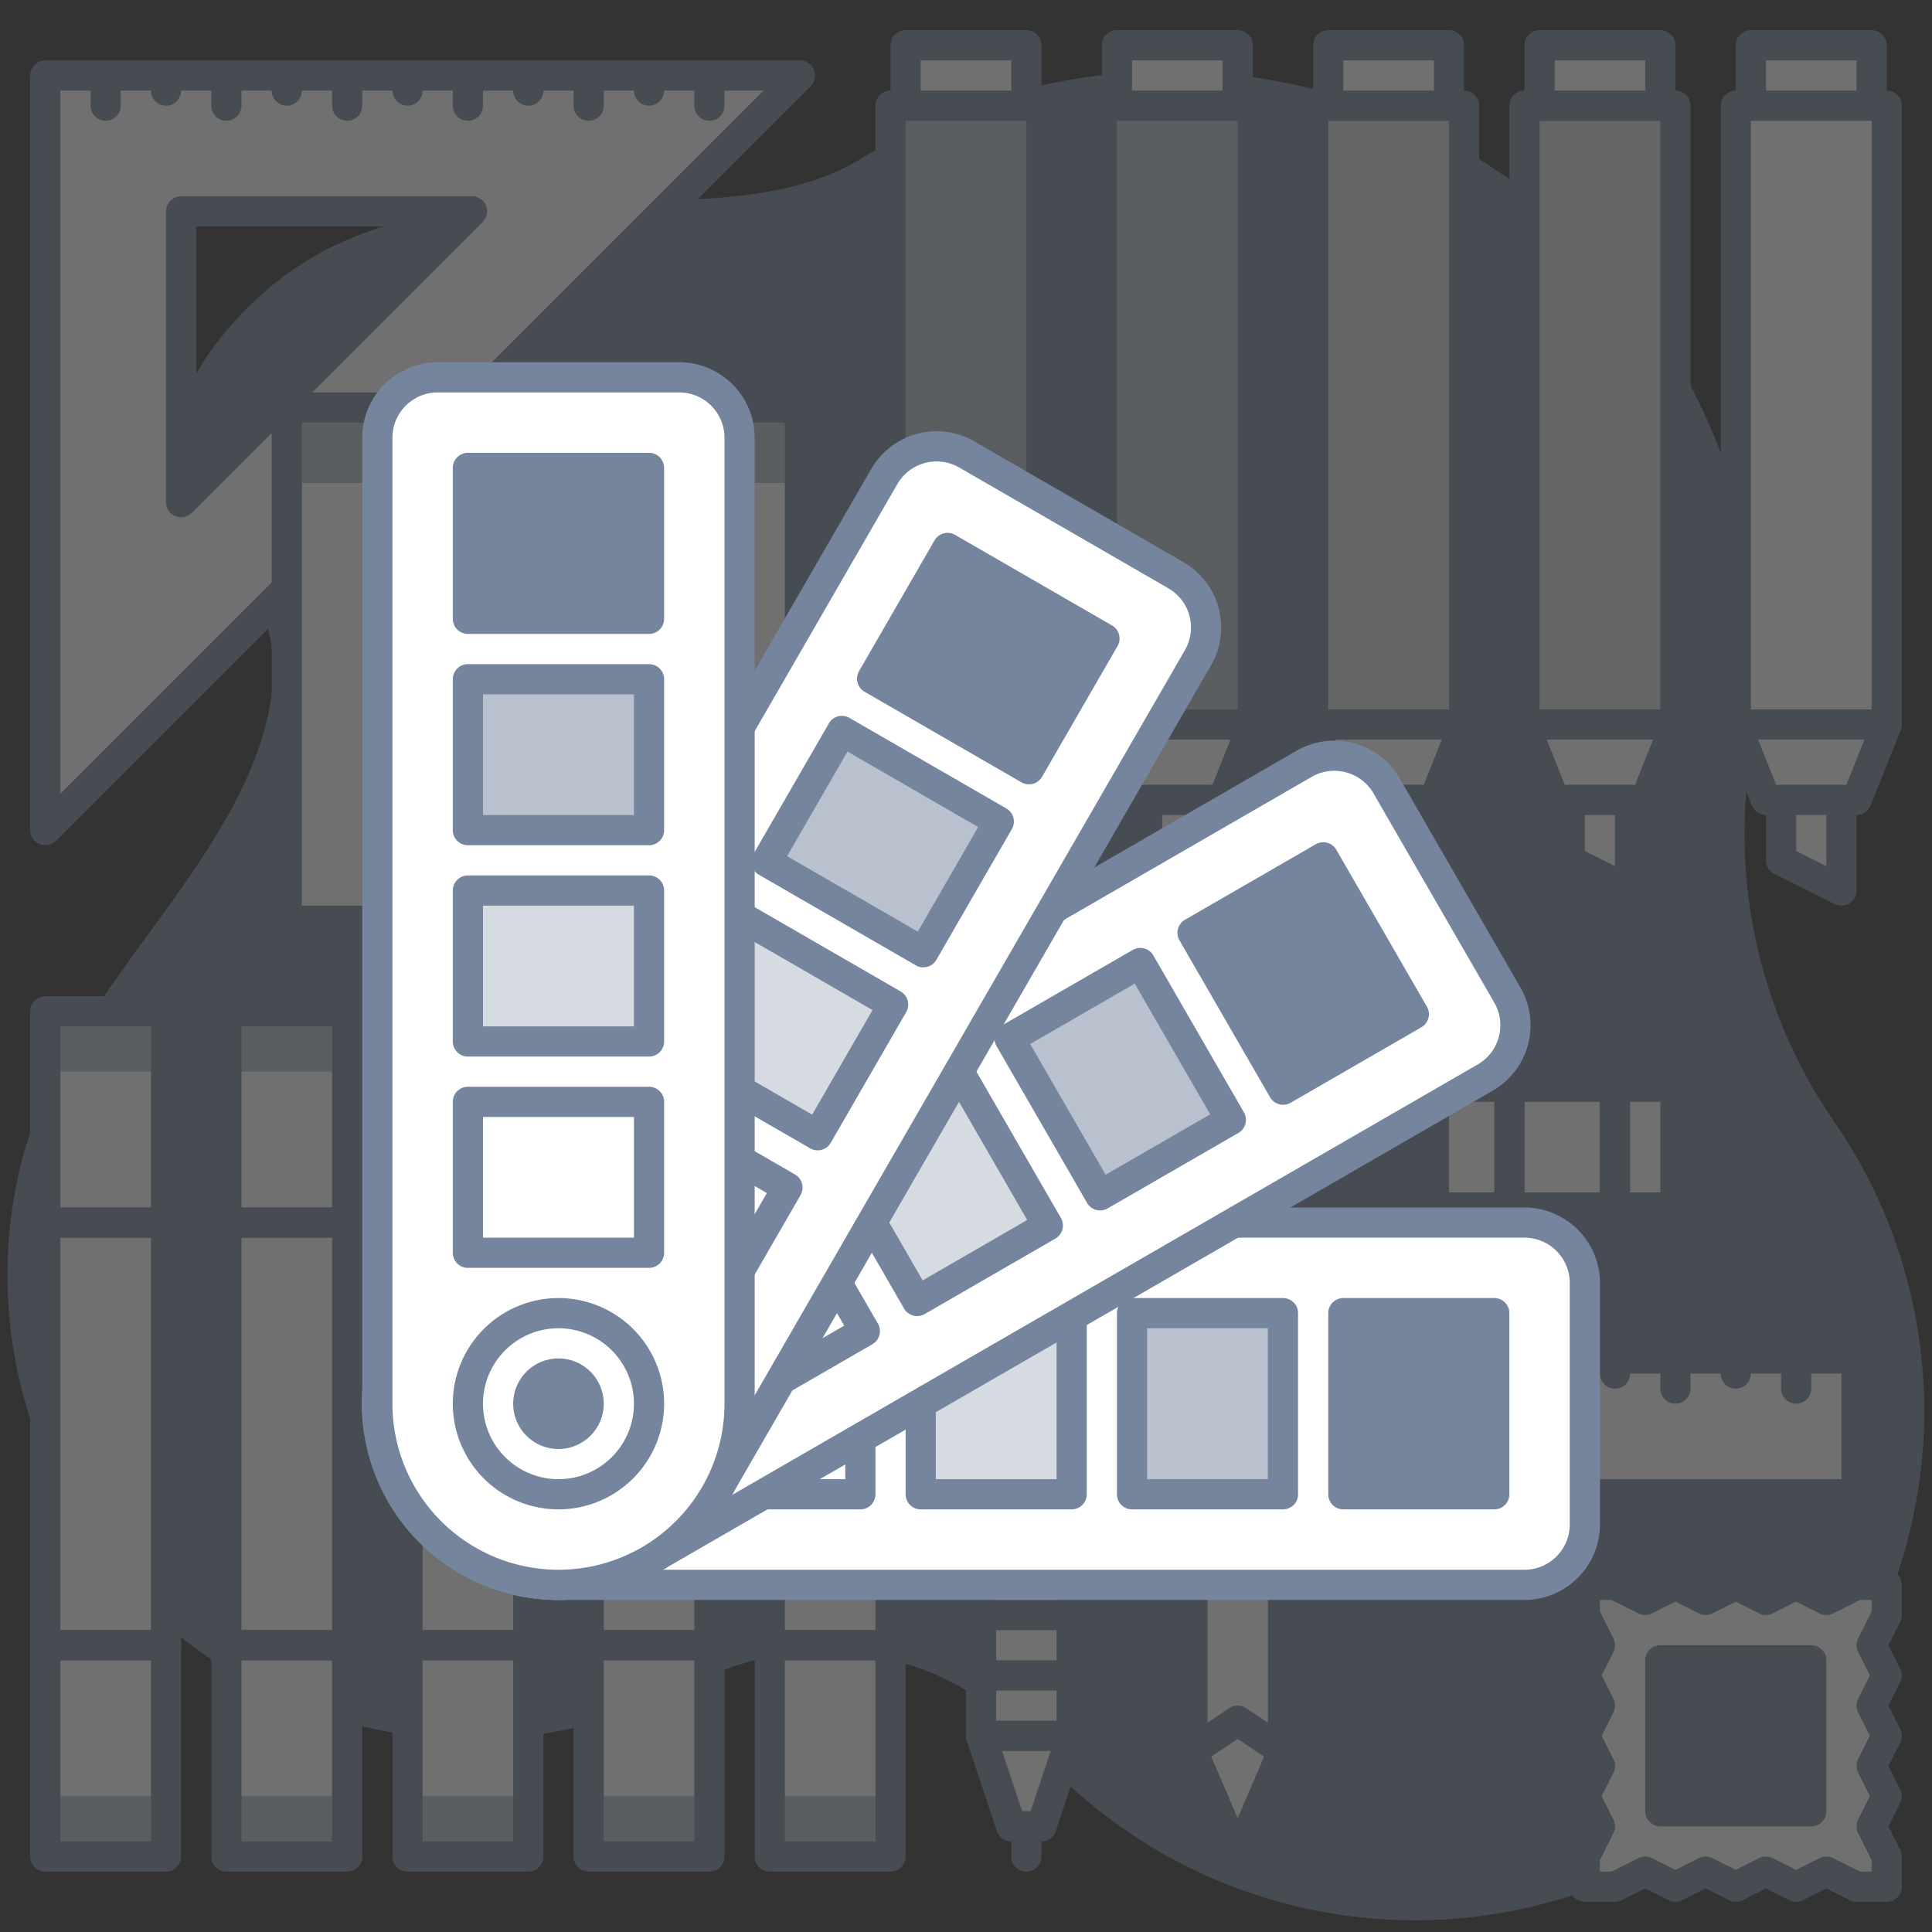 <?xml version="1.0" ?><svg data-name="010_Design &amp; Arts" id="_010_Design_Arts" viewBox="0 0 128 128" xmlns="http://www.w3.org/2000/svg"><rect x="0" y="0" width="128" height="128" fill="#333333" stroke="none"/><defs><style>.cls-1,.cls-5{opacity:0.3;}.cls-2,.cls-4,.cls-5{fill:#75859e;}.cls-3{fill:#fff;}.cls-4{opacity:0.5;}</style></defs><title/><g class="cls-1"><path class="cls-2" d="M115.979,50.043a38.998,38.998,0,0,0-58.896-39.547C46.785,16.85,28.156,8.639,16.5,20.296S19.5,35,18,46,4.246,65.631,1.389,77.116a30.748,30.748,0,0,0,44.167,34.58c7.607-4,17.031-2.678,22.639,3.835A33.748,33.748,0,0,0,121.604,74.437,33.635,33.635,0,0,1,115.979,50.043Z"/><path class="cls-3" d="M3,5V55L53,5Zm9,9H31.272L12,33.273Z"/><path class="cls-2" d="M3,56a1,1,0,0,1-1-1V5A1,1,0,0,1,3,4H53a1.0 1,0,0,1,.707,1.707l-50,50A.999.999,0,0,1,3,56ZM4,6V52.586L50.586,6Zm8,28.272a1,1,0,0,1-1-1V14a1,1,0,0,1,1-1H31.272a1.0 1,0,0,1,.707,1.707L12.707,33.979A.999.999,0,0,1,12,34.272ZM13,15V30.858L28.858,15Z"/><path class="cls-2" d="M7,8A1,1,0,0,1,6,7V5A1,1,0,0,1,8,5V7A1,1,0,0,1,7,8Z"/><path class="cls-2" d="M11,7a1,1,0,0,1-1-1V5a1,1,0,0,1,2,0V6A1,1,0,0,1,11,7Z"/><path class="cls-2" d="M15,8a1,1,0,0,1-1-1V5a1,1,0,0,1,2,0V7A1,1,0,0,1,15,8Z"/><path class="cls-2" d="M19,7a1,1,0,0,1-1-1V5a1,1,0,0,1,2,0V6A1,1,0,0,1,19,7Z"/><path class="cls-2" d="M23,8a1,1,0,0,1-1-1V5a1,1,0,0,1,2,0V7A1,1,0,0,1,23,8Z"/><path class="cls-2" d="M27,7a1,1,0,0,1-1-1V5a1,1,0,0,1,2,0V6A1,1,0,0,1,27,7Z"/><path class="cls-2" d="M31,8a1,1,0,0,1-1-1V5a1,1,0,0,1,2,0V7A1,1,0,0,1,31,8Z"/><path class="cls-2" d="M35,7a1,1,0,0,1-1-1V5a1,1,0,0,1,2,0V6A1,1,0,0,1,35,7Z"/><path class="cls-2" d="M39,8a1,1,0,0,1-1-1V5a1,1,0,0,1,2,0V7A1,1,0,0,1,39,8Z"/><path class="cls-2" d="M43,7a1,1,0,0,1-1-1V5a1,1,0,0,1,2,0V6A1,1,0,0,1,43,7Z"/><path class="cls-2" d="M47,8a1,1,0,0,1-1-1V5a1,1,0,0,1,2,0V7A1,1,0,0,1,47,8Z"/><rect class="cls-3" height="9" width="56" x="67" y="90"/><path class="cls-2" d="M123,100H67a1,1,0,0,1-1-1V90a1,1,0,0,1,1-1h56a1,1,0,0,1,1,1v9A1,1,0,0,1,123,100ZM68,98h54V91H68Z"/><path class="cls-2" d="M71,93a1,1,0,0,1-1-1V90a1,1,0,0,1,2,0v2A1,1,0,0,1,71,93Z"/><path class="cls-2" d="M75,92a1,1,0,0,1-1-1V90a1,1,0,0,1,2,0v1A1,1,0,0,1,75,92Z"/><path class="cls-2" d="M79,93a1,1,0,0,1-1-1V90a1,1,0,0,1,2,0v2A1,1,0,0,1,79,93Z"/><path class="cls-2" d="M83,92a1,1,0,0,1-1-1V90a1,1,0,0,1,2,0v1A1,1,0,0,1,83,92Z"/><path class="cls-2" d="M87,93a1,1,0,0,1-1-1V90a1,1,0,0,1,2,0v2A1,1,0,0,1,87,93Z"/><path class="cls-2" d="M91,92a1,1,0,0,1-1-1V90a1,1,0,0,1,2,0v1A1,1,0,0,1,91,92Z"/><path class="cls-2" d="M95,93a1,1,0,0,1-1-1V90a1,1,0,0,1,2,0v2A1,1,0,0,1,95,93Z"/><path class="cls-2" d="M99,92a1,1,0,0,1-1-1V90a1,1,0,0,1,2,0v1A1,1,0,0,1,99,92Z"/><path class="cls-2" d="M103,93a1,1,0,0,1-1-1V90a1,1,0,0,1,2,0v2A1,1,0,0,1,103,93Z"/><path class="cls-2" d="M107,92a1,1,0,0,1-1-1V90a1,1,0,0,1,2,0v1A1,1,0,0,1,107,92Z"/><path class="cls-2" d="M115,92a1,1,0,0,1-1-1V90a1,1,0,0,1,2,0v1A1,1,0,0,1,115,92Z"/><path class="cls-2" d="M111,93a1,1,0,0,1-1-1V90a1,1,0,0,1,2,0v2A1,1,0,0,1,111,93Z"/><path class="cls-2" d="M119,93a1,1,0,0,1-1-1V90a1,1,0,0,1,2,0v2A1,1,0,0,1,119,93Z"/><polygon class="cls-3" points="125 125 123 125 121 124 119 125 117 124 115 125 113 124 111 125 109 124 107 125 105 125 105 123 106 121 105 119 106 117 105 115 106 113 105 111 106 109 105 107 105 105 107 105 109 106 111 105 113 106 115 105 117 106 119 105 121 106 123 105 125 105 125 107 124 109 125 111 124 113 125 115 124 117 125 119 124 121 125 123 125 125"/><path class="cls-2" d="M119,126a1.001,1.001,0,0,1-.447-.105l-1.553-.776-1.553.776a1.001,1.001,0,0,1-.895,0L113,125.118l-1.553.776a1.001,1.001,0,0,1-.895,0L109,125.118l-1.553.776A1.001,1.001,0,0,1,107,126h-2a1,1,0,0,1-1-1v-2a1.001,1.001,0,0,1,.105-.447L104.882,121l-.776-1.553a1.001,1.001,0,0,1,0-.895L104.882,117l-.776-1.552a1.001,1.001,0,0,1,0-.895l.776-1.553-.776-1.553a1.001,1.001,0,0,1,0-.895L104.882,109l-.776-1.553A1.001,1.001,0,0,1,104,107v-2a1,1,0,0,1,1-1h2a1.001,1.001,0,0,1,.447.105L109,104.882l1.553-.776a1.001,1.001,0,0,1,.895,0L113,104.882l1.553-.776a1.001,1.001,0,0,1,.895,0L117,104.882l1.553-.776a1.001,1.001,0,0,1,.895,0L121,104.882l1.553-.776A1.001,1.001,0,0,1,123,104h2a1,1,0,0,1,1,1v2a1.001,1.001,0,0,1-.105.447L125.118,109l.776,1.553a1.001,1.001,0,0,1,0,.895l-.776,1.553.776,1.553a1.001,1.001,0,0,1,0,.895L125.118,117l.776,1.553a1.001,1.001,0,0,1,0,.895L125.118,121l.776,1.553A1.001,1.001,0,0,1,126,123v2a1,1,0,0,1-1,1h-2a1.001,1.001,0,0,1-.447-.105L121,125.118l-1.553.776A1,1,0,0,1,119,126Zm4.236-2H124v-.764l-.895-1.789a1.001,1.001,0,0,1,0-.895L123.882,119l-.776-1.553a1.001,1.001,0,0,1,0-.895l.776-1.552-.776-1.553a1.001,1.001,0,0,1,0-.895L123.882,111l-.776-1.553a1.001,1.001,0,0,1,0-.895L124,106.764V106h-.764l-1.789.895a1.001,1.001,0,0,1-.895,0L119,106.118l-1.553.776a1.001,1.001,0,0,1-.895,0L115,106.118l-1.553.776a1.001,1.001,0,0,1-.895,0L111,106.118l-1.553.776a1.001,1.001,0,0,1-.895,0L106.764,106H106v.764l.895,1.789a1.001,1.001,0,0,1,0,.895L106.118,111l.776,1.553a1.001,1.001,0,0,1,0,.895l-.776,1.553.776,1.552a1.001,1.001,0,0,1,0,.895L106.118,119l.776,1.553a1.001,1.001,0,0,1,0,.895L106,123.236V124h.764l1.789-.895a1.001,1.001,0,0,1,.895,0L111,123.882l1.553-.776a1.001,1.001,0,0,1,.895,0l1.552.776,1.553-.776a1.001,1.001,0,0,1,.895,0L119,123.882l1.553-.776a1.001,1.001,0,0,1,.895,0Z"/><rect class="cls-2" height="10" width="10" x="110" y="110"/><path class="cls-2" d="M120,121H110a1,1,0,0,1-1-1V110a1,1,0,0,1,1-1h10a1,1,0,0,1,1,1v10A1,1,0,0,1,120,121Zm-9-2h8v-8h-8Z"/><polygon class="cls-3" points="45 61 45 53 53 53 45 61"/><polygon class="cls-3" points="45 61 19 61 19 27 53 27 53 53 45 53 45 61"/><rect class="cls-4" height="5" width="34" x="19" y="27"/><path class="cls-2" d="M45,62a1,1,0,0,1-1-1V53a1,1,0,0,1,1-1h0l8,0a1.0 1,0,0,1,.707,1.707l-8,8A1.0 1,0,0,1,45,62Zm1-8v4.586l4.586-4.585Z"/><path class="cls-2" d="M45,62H19a1,1,0,0,1-1-1V27a1,1,0,0,1,1-1H53a1,1,0,0,1,1,1V53a1,1,0,0,1-1,1h0L46,54v7A1,1,0,0,1,45,62ZM20,60H44V53a1,1,0,0,1,1-1h0l7,0V28H20Z"/><polygon class="cls-3" points="85 116 82 123 79 116 82 114 85 116"/><path class="cls-2" d="M82,124a.999.999,0,0,1-.919-.606l-3-7a1,1,0,0,1,.364-1.226l3-2a1.001,1.001,0,0,1,1.109,0l3,2A1,1,0,0,1,85.919,116.394l-3,7A.999.999,0,0,1,82,124Zm-1.753-7.629L82,120.461l1.753-4.091L82,115.202Z"/><polygon class="cls-3" points="85 78 85 116 82 114 79 116 79 78 85 78"/><path class="cls-2" d="M85,117a.998.998,0,0,1-.555-.168L82,115.202,79.555,116.832A1.0 1,0,0,1,78,116V78a1,1,0,0,1,1-1h6a1,1,0,0,1,1,1v38a1.0 1,0,0,1-1,1Zm-3-4a1,1,0,0,1,.555.168L84,114.131V79H80v35.131l1.445-.963A1,1,0,0,1,82,113Z"/><rect class="cls-3" height="4" width="6" x="79" y="74"/><path class="cls-2" d="M85,79H79a1,1,0,0,1-1-1V74a1,1,0,0,1,1-1h6a1,1,0,0,1,1,1v4A1,1,0,0,1,85,79Zm-5-2h4V75H80Z"/><path class="cls-3" d="M85,70v4H79v-4a3,3,0,0,1,3-3h0A3,3,0,0,1,85,70Z"/><path class="cls-2" d="M85,75H79a1,1,0,0,1-1-1V70a4,4,0,0,1,8,0v4A1,1,0,0,1,85,75Zm-5-2h4V70a2,2,0,0,0-4,0Z"/><path class="cls-3" d="M71,72v12H65v-12a2.006,2.006,0,0,1,2-2h2A2.006,2.006,0,0,1,71,72Z"/><polygon class="cls-3" points="71 115 69 121 67 121 65 115 71 115"/><path class="cls-2" d="M69,122H67a1,1,0,0,1-.949-.684l-2-6A1.001,1.001,0,0,1,65,114h6a1.001,1.001,0,0,1,.949,1.316l-2,6A1,1,0,0,1,69,122Zm-1.279-2h.559l1.333-4H66.387Z"/><polygon class="cls-3" points="71 84 65 84 65 97 66 100 65 103 65 115 71 115 71 103 70 100 71 97 71 84"/><path class="cls-2" d="M71,85H65a1,1,0,0,1-1-1V72a3.003,3.003,0,0,1,3-3h2a3.003,3.003,0,0,1,3,3V84A1,1,0,0,1,71,85Zm-5-2h4V72a1.001,1.001,0,0,0-1-1H67a1.001,1.001,0,0,0-1,1Z"/><path class="cls-2" d="M71,116H65a1,1,0,0,1-1-1V103a1,1,0,0,1,1-1h6a1,1,0,0,1,1,1v12A1,1,0,0,1,71,116Zm-5-2h4V104H66Z"/><path class="cls-2" d="M71,112H65a1,1,0,0,1,0-2h6a1,1,0,0,1,0,2Z"/><path class="cls-2" d="M71,108H65a1,1,0,0,1,0-2h6a1,1,0,0,1,0,2Z"/><path class="cls-2" d="M71,98H65a1,1,0,0,1-1-1V84a1,1,0,0,1,1-1h6a1,1,0,0,1,1,1V97A1,1,0,0,1,71,98Zm-5-2h4V85H66Z"/><path class="cls-2" d="M71,104H65a1.001,1.001,0,0,1-.949-1.316l1-3A1,1,0,0,1,66,99h4a1,1,0,0,1,.949.684l1,3A1.001,1.001,0,0,1,71,104Zm-4.613-2h3.226l-.333-1H66.721Z"/><path class="cls-2" d="M70,101H66a1,1,0,0,1-.949-.684l-1-3A1.001,1.001,0,0,1,65,96h6a1.001,1.001,0,0,1,.949,1.316l-1,3A1,1,0,0,1,70,101Zm-3.279-2h2.559l.333-1H66.387Z"/><path class="cls-2" d="M68,124a1,1,0,0,1-1-1v-2a1,1,0,0,1,2,0v2A1,1,0,0,1,68,124Z"/><path class="cls-2" d="M74,86a1,1,0,0,1-1-1V75H70a1,1,0,0,1,0-2h4a1,1,0,0,1,1,1V85A1,1,0,0,1,74,86Z"/><rect class="cls-3" height="3" width="2" x="67" y="67"/><path class="cls-2" d="M69,71H67a1,1,0,0,1-1-1V67a1,1,0,0,1,1-1h2a1,1,0,0,1,1,1v3A1,1,0,0,1,69,71Zm-1-2v0Z"/><rect class="cls-3" height="8" width="7" x="100" y="72"/><path class="cls-2" d="M107,81h-7a1,1,0,0,1-1-1V72a1,1,0,0,1,1-1h7a1,1,0,0,1,1,1v8A1,1,0,0,1,107,81Zm-6-2h5V73h-5Z"/><rect class="cls-3" height="8" width="5" x="95" y="72"/><path class="cls-2" d="M100,81H95a1,1,0,0,1-1-1V72a1,1,0,0,1,1-1h5a1,1,0,0,1,1,1v8A1,1,0,0,1,100,81Zm-4-2h3V73H96Z"/><rect class="cls-3" height="8" width="4" x="107" y="72"/><path class="cls-2" d="M111,81h-4a1,1,0,0,1-1-1V72a1,1,0,0,1,1-1h4a1,1,0,0,1,1,1v8A1,1,0,0,1,111,81Zm-3-2h2V73h-2Z"/><rect class="cls-3" height="41" width="10" x="59" y="7"/><rect class="cls-4" height="41" width="10" x="59" y="7"/><path class="cls-2" d="M69,49H59a1,1,0,0,1-1-1V7a1,1,0,0,1,1-1H69a1,1,0,0,1,1,1V48A1,1,0,0,1,69,49Zm-9-2h8V8H60Z"/><polygon class="cls-3" points="67 53 61 53 59 48 69 48 67 53"/><path class="cls-2" d="M67,54H61a1.001,1.001,0,0,1-.929-.628l-2-5A1,1,0,0,1,59,47H69a1,1,0,0,1,.929,1.372l-2,5A1.001,1.001,0,0,1,67,54Zm-5.323-2h4.646l1.2-3h-7.046Z"/><polygon class="cls-3" points="66 59 62 57 62 53 66 53 66 59"/><path class="cls-2" d="M66,60a1.003,1.003,0,0,1-.447-.105l-4-2A1.0 1,0,0,1,61,57V53a1,1,0,0,1,1-1h4a1,1,0,0,1,1,1v6a1.0 1,0,0,1-1,1Zm-3-3.618,2,1V54H63Z"/><rect class="cls-3" height="4" width="8" x="60" y="3"/><path class="cls-2" d="M68,8H60a1,1,0,0,1-1-1V3a1,1,0,0,1,1-1h8a1,1,0,0,1,1,1V7A1,1,0,0,1,68,8ZM61,6h6V4H61Z"/><rect class="cls-3" height="56" width="8" x="51" y="67"/><rect class="cls-4" height="4" width="8" x="51" y="67"/><rect class="cls-4" height="4" width="8" x="51" y="119"/><path class="cls-2" d="M59,110H51a1,1,0,0,1-1-1V81a1,1,0,0,1,1-1h8a1,1,0,0,1,1,1v28A1,1,0,0,1,59,110Zm-7-2h6V82H52Z"/><path class="cls-2" d="M59,82H51a1,1,0,0,1-1-1V67a1,1,0,0,1,1-1h8a1,1,0,0,1,1,1V81A1,1,0,0,1,59,82Zm-7-2h6V68H52Z"/><path class="cls-2" d="M59,124H51a1,1,0,0,1-1-1V109a1,1,0,0,1,1-1h8a1,1,0,0,1,1,1v14A1,1,0,0,1,59,124Zm-7-2h6V110H52Z"/><rect class="cls-3" height="56" width="8" x="39" y="67"/><rect class="cls-4" height="4" width="8" x="39" y="67"/><rect class="cls-4" height="4" width="8" x="39" y="119"/><path class="cls-2" d="M47,110H39a1,1,0,0,1-1-1V81a1,1,0,0,1,1-1h8a1,1,0,0,1,1,1v28A1,1,0,0,1,47,110Zm-7-2h6V82H40Z"/><path class="cls-2" d="M47,82H39a1,1,0,0,1-1-1V67a1,1,0,0,1,1-1h8a1,1,0,0,1,1,1V81A1,1,0,0,1,47,82Zm-7-2h6V68H40Z"/><path class="cls-2" d="M47,124H39a1,1,0,0,1-1-1V109a1,1,0,0,1,1-1h8a1,1,0,0,1,1,1v14A1,1,0,0,1,47,124Zm-7-2h6V110H40Z"/><rect class="cls-3" height="56" width="8" x="27" y="67"/><rect class="cls-4" height="4" width="8" x="27" y="67"/><rect class="cls-4" height="4" width="8" x="27" y="119"/><path class="cls-2" d="M35,110H27a1,1,0,0,1-1-1V81a1,1,0,0,1,1-1h8a1,1,0,0,1,1,1v28A1,1,0,0,1,35,110Zm-7-2h6V82H28Z"/><path class="cls-2" d="M35,82H27a1,1,0,0,1-1-1V67a1,1,0,0,1,1-1h8a1,1,0,0,1,1,1V81A1,1,0,0,1,35,82Zm-7-2h6V68H28Z"/><path class="cls-2" d="M35,124H27a1,1,0,0,1-1-1V109a1,1,0,0,1,1-1h8a1,1,0,0,1,1,1v14A1,1,0,0,1,35,124Zm-7-2h6V110H28Z"/><rect class="cls-3" height="56" width="8" x="15" y="67"/><rect class="cls-4" height="4" width="8" x="15" y="67"/><rect class="cls-4" height="4" width="8" x="15" y="119"/><path class="cls-2" d="M23,110H15a1,1,0,0,1-1-1V81a1,1,0,0,1,1-1h8a1,1,0,0,1,1,1v28A1,1,0,0,1,23,110Zm-7-2h6V82H16Z"/><path class="cls-2" d="M23,82H15a1,1,0,0,1-1-1V67a1,1,0,0,1,1-1h8a1,1,0,0,1,1,1V81A1,1,0,0,1,23,82Zm-7-2h6V68H16Z"/><path class="cls-2" d="M23,124H15a1,1,0,0,1-1-1V109a1,1,0,0,1,1-1h8a1,1,0,0,1,1,1v14A1,1,0,0,1,23,124Zm-7-2h6V110H16Z"/><rect class="cls-3" height="56" width="8" x="3" y="67"/><rect class="cls-4" height="4" width="8" x="3" y="67"/><rect class="cls-4" height="4" width="8" x="3" y="119"/><path class="cls-2" d="M11,110H3a1,1,0,0,1-1-1V81a1,1,0,0,1,1-1h8a1,1,0,0,1,1,1v28A1,1,0,0,1,11,110Zm-7-2h6V82H4Z"/><path class="cls-2" d="M11,82H3a1,1,0,0,1-1-1V67a1,1,0,0,1,1-1h8a1,1,0,0,1,1,1V81A1,1,0,0,1,11,82ZM4,80h6V68H4Z"/><path class="cls-2" d="M11,124H3a1,1,0,0,1-1-1V109a1,1,0,0,1,1-1h8a1,1,0,0,1,1,1v14A1,1,0,0,1,11,124Zm-7-2h6V110H4Z"/><rect class="cls-3" height="41" width="10" x="73" y="7"/><rect class="cls-4" height="41" width="10" x="73" y="7"/><path class="cls-2" d="M83,49H73a1,1,0,0,1-1-1V7a1,1,0,0,1,1-1H83a1,1,0,0,1,1,1V48A1,1,0,0,1,83,49Zm-9-2h8V8H74Z"/><polygon class="cls-3" points="81 53 75 53 73 48 83 48 81 53"/><path class="cls-2" d="M81,54H75a1.001,1.001,0,0,1-.929-.628l-2-5A1,1,0,0,1,73,47H83a1,1,0,0,1,.929,1.372l-2,5A1.001,1.001,0,0,1,81,54Zm-5.323-2h4.646l1.2-3h-7.046Z"/><polygon class="cls-3" points="80 59 76 57 76 53 80 53 80 59"/><path class="cls-2" d="M80,60a1.003,1.003,0,0,1-.447-.105l-4-2A1.0 1,0,0,1,75,57V53a1,1,0,0,1,1-1h4a1,1,0,0,1,1,1v6a1.0 1,0,0,1-1,1Zm-3-3.618,2,1V54H77Z"/><rect class="cls-3" height="4" width="8" x="74" y="3"/><path class="cls-2" d="M82,8H74a1,1,0,0,1-1-1V3a1,1,0,0,1,1-1h8a1,1,0,0,1,1,1V7A1,1,0,0,1,82,8ZM75,6h6V4H75Z"/><rect class="cls-3" height="41" width="10" x="87" y="7"/><rect class="cls-5" height="41" width="10" x="87" y="7"/><path class="cls-2" d="M97,49H87a1,1,0,0,1-1-1V7a1,1,0,0,1,1-1H97a1,1,0,0,1,1,1V48A1,1,0,0,1,97,49Zm-9-2h8V8H88Z"/><polygon class="cls-3" points="95 53 89 53 87 48 97 48 95 53"/><path class="cls-2" d="M95,54H89a1.001,1.001,0,0,1-.929-.628l-2-5A1,1,0,0,1,87,47H97a1,1,0,0,1,.929,1.372l-2,5A1.001,1.001,0,0,1,95,54Zm-5.323-2h4.646l1.2-3h-7.046Z"/><polygon class="cls-3" points="94 59 90 57 90 53 94 53 94 59"/><path class="cls-2" d="M94,60a1.003,1.003,0,0,1-.447-.105l-4-2A1.0 1,0,0,1,89,57V53a1,1,0,0,1,1-1h4a1,1,0,0,1,1,1v6a1.0 1,0,0,1-1,1Zm-3-3.618,2,1V54H91Z"/><rect class="cls-3" height="4" width="8" x="88" y="3"/><path class="cls-2" d="M96,8H88a1,1,0,0,1-1-1V3a1,1,0,0,1,1-1h8a1,1,0,0,1,1,1V7A1,1,0,0,1,96,8ZM89,6h6V4H89Z"/><rect class="cls-3" height="41" width="10" x="101" y="7"/><rect class="cls-5" height="41" width="10" x="101" y="7"/><path class="cls-2" d="M111,49H101a1,1,0,0,1-1-1V7a1,1,0,0,1,1-1h10a1,1,0,0,1,1,1V48A1,1,0,0,1,111,49Zm-9-2h8V8h-8Z"/><polygon class="cls-3" points="109 53 103 53 101 48 111 48 109 53"/><path class="cls-2" d="M109,54h-6a1.001,1.001,0,0,1-.929-.628l-2-5A1,1,0,0,1,101,47h10a1,1,0,0,1,.929,1.372l-2,5A1.001,1.001,0,0,1,109,54Zm-5.323-2h4.646l1.2-3h-7.046Z"/><polygon class="cls-3" points="108 59 104 57 104 53 108 53 108 59"/><path class="cls-2" d="M108,60a1.003,1.003,0,0,1-.447-.105l-4-2A1.0 1,0,0,1,103,57V53a1,1,0,0,1,1-1h4a1,1,0,0,1,1,1v6a1.0 1,0,0,1-1,1Zm-3-3.618,2,1V54h-2Z"/><rect class="cls-3" height="4" width="8" x="102" y="3"/><path class="cls-2" d="M110,8h-8a1,1,0,0,1-1-1V3a1,1,0,0,1,1-1h8a1,1,0,0,1,1,1V7A1,1,0,0,1,110,8Zm-7-2h6V4h-6Z"/><rect class="cls-3" height="41" width="10" x="115" y="7"/><path class="cls-2" d="M125,49H115a1,1,0,0,1-1-1V7a1,1,0,0,1,1-1h10a1,1,0,0,1,1,1V48A1,1,0,0,1,125,49Zm-9-2h8V8h-8Z"/><polygon class="cls-3" points="123 53 117 53 115 48 125 48 123 53"/><path class="cls-2" d="M123,54h-6a1.001,1.001,0,0,1-.929-.628l-2-5A1,1,0,0,1,115,47h10a1,1,0,0,1,.929,1.372l-2,5A1.001,1.001,0,0,1,123,54Zm-5.323-2h4.646l1.2-3h-7.046Z"/><polygon class="cls-3" points="122 59 118 57 118 53 122 53 122 59"/><path class="cls-2" d="M122,60a1.003,1.003,0,0,1-.447-.105l-4-2A1.0 1,0,0,1,117,57V53a1,1,0,0,1,1-1h4a1,1,0,0,1,1,1v6a1.0 1,0,0,1-1,1Zm-3-3.618,2,1V54h-2Z"/><rect class="cls-3" height="4" width="8" x="116" y="3"/><path class="cls-2" d="M124,8h-8a1,1,0,0,1-1-1V3a1,1,0,0,1,1-1h8a1,1,0,0,1,1,1V7A1,1,0,0,1,124,8Zm-7-2h6V4h-6Z"/></g><path class="cls-3" d="M101,105H37A12,12,0,0,1,25,93h0A12,12,0,0,1,37,81h64a4,4,0,0,1,4,4v16A4,4,0,0,1,101,105Z"/><rect class="cls-3" height="10" transform="translate(145 41) rotate(90)" width="12" x="46" y="88"/><rect class="cls-5" height="10" transform="translate(159 27) rotate(90)" width="12" x="60" y="88"/><rect class="cls-4" height="10" transform="translate(173 13) rotate(90)" width="12" x="74" y="88"/><rect class="cls-2" height="10" transform="translate(187 -1) rotate(90)" width="12" x="88" y="88"/><path class="cls-2" d="M57,100H47a1,1,0,0,1-1-1V87a1,1,0,0,1,1-1H57a1,1,0,0,1,1,1V99A1,1,0,0,1,57,100Zm-9-2h8V88H48Z"/><path class="cls-2" d="M99,100H89a1,1,0,0,1-1-1V87a1,1,0,0,1,1-1H99a1,1,0,0,1,1,1V99A1,1,0,0,1,99,100Zm-9-2h8V88H90Z"/><path class="cls-2" d="M101,106H37a13,13,0,0,1,0-26h64a5.006,5.006,0,0,1,5,5v16A5.006,5.006,0,0,1,101,106ZM37,82a11,11,0,0,0,0,22h64a3.003,3.003,0,0,0,3-3V85a3.003,3.003,0,0,0-3-3Z"/><circle class="cls-3" cx="37" cy="93" r="6"/><path class="cls-2" d="M37,100a7,7,0,1,1,7-7A7.008,7.008,0,0,1,37,100Zm0-12a5,5,0,1,0,5,5A5.006,5.006,0,0,0,37,88Z"/><circle class="cls-2" cx="37" cy="93" r="2"/><path class="cls-2" d="M37,96a3,3,0,1,1,3-3A3.003,3.003,0,0,1,37,96Zm0-4a1,1,0,1,0,1,1A1.001,1.001,0,0,0,37,92Z"/><path class="cls-2" d="M71,100H61a1,1,0,0,1-1-1V87a1,1,0,0,1,1-1H71a1,1,0,0,1,1,1V99A1,1,0,0,1,71,100Zm-9-2h8V88H62Z"/><path class="cls-2" d="M85,100H75a1,1,0,0,1-1-1V87a1,1,0,0,1,1-1H85a1,1,0,0,1,1,1V99A1,1,0,0,1,85,100Zm-9-2h8V88H76Z"/><path class="cls-3" d="M98.403,71.39l-55.426,32A12,12,0,0,1,26.585,98.998h-0A12,12,0,0,1,30.977,82.606l55.426-32a4,4,0,0,1,5.464,1.464l8,13.856A4,4,0,0,1,98.403,71.39Z"/><rect class="cls-5" height="10" transform="translate(99.028 -14.524) rotate(60)" width="12" x="56.092" y="73.498"/><rect class="cls-4" height="10" transform="translate(99.028 -28.524) rotate(60)" width="12" x="68.216" y="66.498"/><rect class="cls-3" height="10" transform="translate(99.028 -0.524) rotate(60)" width="12" x="43.967" y="80.498"/><rect class="cls-2" height="10" transform="translate(99.028 -42.524) rotate(60)" width="12" x="80.34" y="59.498"/><path class="cls-2" d="M48.637,94.194a1.001,1.001,0,0,1-.866-.5l-6-10.393a1,1,0,0,1,.366-1.366l8.66-5a1.001,1.001,0,0,1,1.366.366l6,10.393a1,1,0,0,1-.366,1.366l-8.66,5A1.002,1.002,0,0,1,48.637,94.194ZM44.003,83.168l5,8.66,6.928-4-5-8.66Z"/><path class="cls-2" d="M85.01,73.194a1.001,1.001,0,0,1-.866-.5l-6-10.393a1,1,0,0,1,.366-1.366l8.66-5a1.001,1.001,0,0,1,1.366.366l6,10.393a1,1,0,0,1-.366,1.366l-8.66,5A1.002,1.002,0,0,1,85.01,73.194ZM80.376,62.168l5,8.66,6.928-4-5-8.66Z"/><path class="cls-2" d="M36.998,106.003a13.084,13.084,0,0,1-3.386-.448,13,13,0,0,1-3.135-23.816l55.426-32a5.001,5.001,0,0,1,6.83,1.831l8,13.856a5,5,0,0,1-1.83,6.83l-55.426,32A12.927,12.927,0,0,1,36.998,106.003ZM88.397,51.068a2.979,2.979,0,0,0-1.495.403l-55.426,32a11,11,0,1,0,11,19.052l55.426-32a3.003,3.003,0,0,0,1.098-4.098l-8-13.856a2.98,2.98,0,0,0-1.821-1.398A3.017,3.017,0,0,0,88.397,51.068Z"/><path class="cls-3" d="M42.173,89.998A6,6,0,1,1,33.977,87.802,6,6,0,0,1,42.173,89.998Z"/><path class="cls-2" d="M36.989,100.001a7.001,7.001,0,1,1,6.051-10.503h0A7.004,7.004,0,0,1,36.989,100.001Zm-.021-12.002a4.999,4.999,0,1,0,4.339,2.499h0A5.004,5.004,0,0,0,36.968,87.999Z"/><path class="cls-2" d="M38.709,91.998a2,2,0,1,1-2.732-.732A2,2,0,0,1,38.709,91.998Z"/><path class="cls-2" d="M36.982,95.998a2.999,2.999,0,1,1,1.495-.401A3.002,3.002,0,0,1,36.982,95.998Zm-.006-4a1.004,1.004,0,1,0,.26.035A.993.993,0,0,0,36.976,91.998Z"/><path class="cls-2" d="M72.886,80.194a1.001,1.001,0,0,1-.866-.5l-6-10.393a1,1,0,0,1,.366-1.366l8.66-5a1.001,1.001,0,0,1,1.366.366l6,10.393a1,1,0,0,1-.366,1.366l-8.66,5A1.002,1.002,0,0,1,72.886,80.194ZM68.252,69.168l5,8.66,6.928-4-5-8.66Z"/><path class="cls-2" d="M60.762,87.194a1.001,1.001,0,0,1-.866-.5l-6-10.393a1,1,0,0,1,.366-1.366l8.66-5a1.001,1.001,0,0,1,1.366.366l6,10.393a1,1,0,0,1-.366,1.366l-8.66,5A1.002,1.002,0,0,1,60.762,87.194ZM56.128,76.168l5,8.66,6.928-4-5-8.66Z"/><path class="cls-3" d="M79.369,43.572l-32,55.426a12,12,0,0,1-16.392,4.392H30.977A12,12,0,0,1,26.585,86.998l32-55.426a4,4,0,0,1,5.464-1.464l13.856,8A4,4,0,0,1,79.369,43.572Z"/><rect class="cls-3" height="10" transform="matrix(0.866, 0.5, -0.5, 0.866, 45.963, -11.52)" width="12" x="38.477" y="75.008"/><rect class="cls-4" height="10" transform="matrix(0.866, 0.5, -0.5, 0.866, 35.714, -21.768)" width="12" x="52.477" y="50.759"/><rect class="cls-5" height="10" transform="matrix(0.866, 0.5, -0.5, 0.866, 40.838, -16.644)" width="12" x="45.477" y="62.883"/><rect class="cls-2" height="10" transform="matrix(0.866, 0.5, -0.5, 0.866, 30.59, -26.893)" width="12" x="59.477" y="38.635"/><path class="cls-2" d="M47.172,88.338a.997.997,0,0,1-.499-.134l-10.393-6a1.001,1.001,0,0,1-.366-1.366l5-8.66a.999.999,0,0,1,1.366-.366l10.393,6a1.001,1.001,0,0,1,.366,1.366l-5,8.66A1,1,0,0,1,47.172,88.338ZM38.147,80.972l8.66,5,4-6.928-8.66-5Z"/><path class="cls-2" d="M68.173,51.965a1.002,1.002,0,0,1-.5-.134l-10.393-6a1,1,0,0,1-.366-1.366l5-8.661a1.001,1.001,0,0,1,1.366-.366l10.393,6a1,1,0,0,1,.366,1.366l-5,8.661a1.001,1.001,0,0,1-.866.5ZM59.147,44.599l8.66,5,4-6.928-8.66-5Z"/><path class="cls-2" d="M36.955,105.995A12.998,12.998,0,0,1,25.718,86.498L57.719,31.072a5,5,0,0,1,6.83-1.83l13.856,8a5.001,5.001,0,0,1,1.831,6.83l-32,55.426A13.01,13.01,0,0,1,36.955,105.995ZM62.054,30.573a3,3,0,0,0-2.603,1.499L27.451,87.498a11,11,0,0,0,19.053,11l32-55.426a2.999,2.999,0,0,0-1.098-4.098l-13.856-8A2.978,2.978,0,0,0,62.054,30.573Zm17.316,12.999h0Z"/><path class="cls-3" d="M39.977,87.802a6,6,0,1,1-8.196,2.196A6,6,0,0,1,39.977,87.802Z"/><path class="cls-2" d="M36.965,100.001a7.023,7.023,0,1,1,1.823-.242A7.039,7.039,0,0,1,36.965,100.001Zm.02-12.002a4.997,4.997,0,1,0,2.492.669A5.002,5.002,0,0,0,36.985,87.999Z"/><path class="cls-2" d="M37.977,91.266a2,2,0,1,1-2.732.732A2,2,0,0,1,37.977,91.266Z"/><path class="cls-2" d="M36.972,95.998a3,3,0,1,1,2.603-1.5A2.983,2.983,0,0,1,36.972,95.998Zm.006-4a1,1,0,0,0-.501,1.866 1.0 1,0,0,0,1-1.731l-0-0A.993.993,0,0,0,36.979,91.998Z"/><path class="cls-2" d="M61.172,64.089a.997.997,0,0,1-.499-.134l-10.393-6a1.001,1.001,0,0,1-.366-1.366l5-8.66a.999.999,0,0,1,1.366-.366l10.393,6a1.001,1.001,0,0,1,.366,1.366l-5,8.66A1,1,0,0,1,61.172,64.089ZM52.147,56.723l8.66,5,4-6.928-8.66-5Z"/><path class="cls-2" d="M54.172,76.213a.997.997,0,0,1-.499-.134l-10.393-6a1.001,1.001,0,0,1-.366-1.366l5-8.66a1,1,0,0,1,1.366-.366l10.393,6a1.001,1.001,0,0,1,.366,1.366l-5,8.66A1,1,0,0,1,54.172,76.213ZM45.147,68.847l8.66,5,4-6.928-8.66-5Z"/><path class="cls-3" d="M49,29V93a12,12,0,0,1-12,12h0A12,12,0,0,1,25,93V29a4,4,0,0,1,4-4H45A4,4,0,0,1,49,29Z"/><rect class="cls-3" height="10" width="12" x="31" y="73"/><rect class="cls-5" height="10" width="12" x="31" y="59"/><rect class="cls-4" height="10" width="12" x="31" y="45"/><rect class="cls-2" height="10" width="12" x="31" y="31"/><path class="cls-2" d="M43,84H31a1,1,0,0,1-1-1V73a1,1,0,0,1,1-1H43a1,1,0,0,1,1,1V83A1,1,0,0,1,43,84ZM32,82H42V74H32Z"/><path class="cls-2" d="M43,70H31a1,1,0,0,1-1-1V59a1,1,0,0,1,1-1H43a1,1,0,0,1,1,1V69A1,1,0,0,1,43,70ZM32,68H42V60H32Z"/><path class="cls-2" d="M43,56H31a1,1,0,0,1-1-1V45a1,1,0,0,1,1-1H43a1,1,0,0,1,1,1V55A1,1,0,0,1,43,56ZM32,54H42V46H32Z"/><path class="cls-2" d="M43,42H31a1,1,0,0,1-1-1V31a1,1,0,0,1,1-1H43a1,1,0,0,1,1,1V41A1,1,0,0,1,43,42ZM32,40H42V32H32Z"/><path class="cls-2" d="M37,106A13.014,13.014,0,0,1,24,93V29a5.006,5.006,0,0,1,5-5H45a5.006,5.006,0,0,1,5,5V93A13.014,13.014,0,0,1,37,106ZM29,26a3.003,3.003,0,0,0-3,3V93a11,11,0,0,0,22,0V29a3.003,3.003,0,0,0-3-3Z"/><circle class="cls-3" cx="37" cy="93" r="6"/><path class="cls-2" d="M37,100a7,7,0,1,1,7-7A7.008,7.008,0,0,1,37,100Zm0-12a5,5,0,1,0,5,5A5.006,5.006,0,0,0,37,88Z"/><circle class="cls-2" cx="37" cy="93" r="2"/><path class="cls-2" d="M37,96a3,3,0,1,1,3-3A3.003,3.003,0,0,1,37,96Zm0-4a1,1,0,1,0,1,1A1.001,1.001,0,0,0,37,92Z"/></svg>